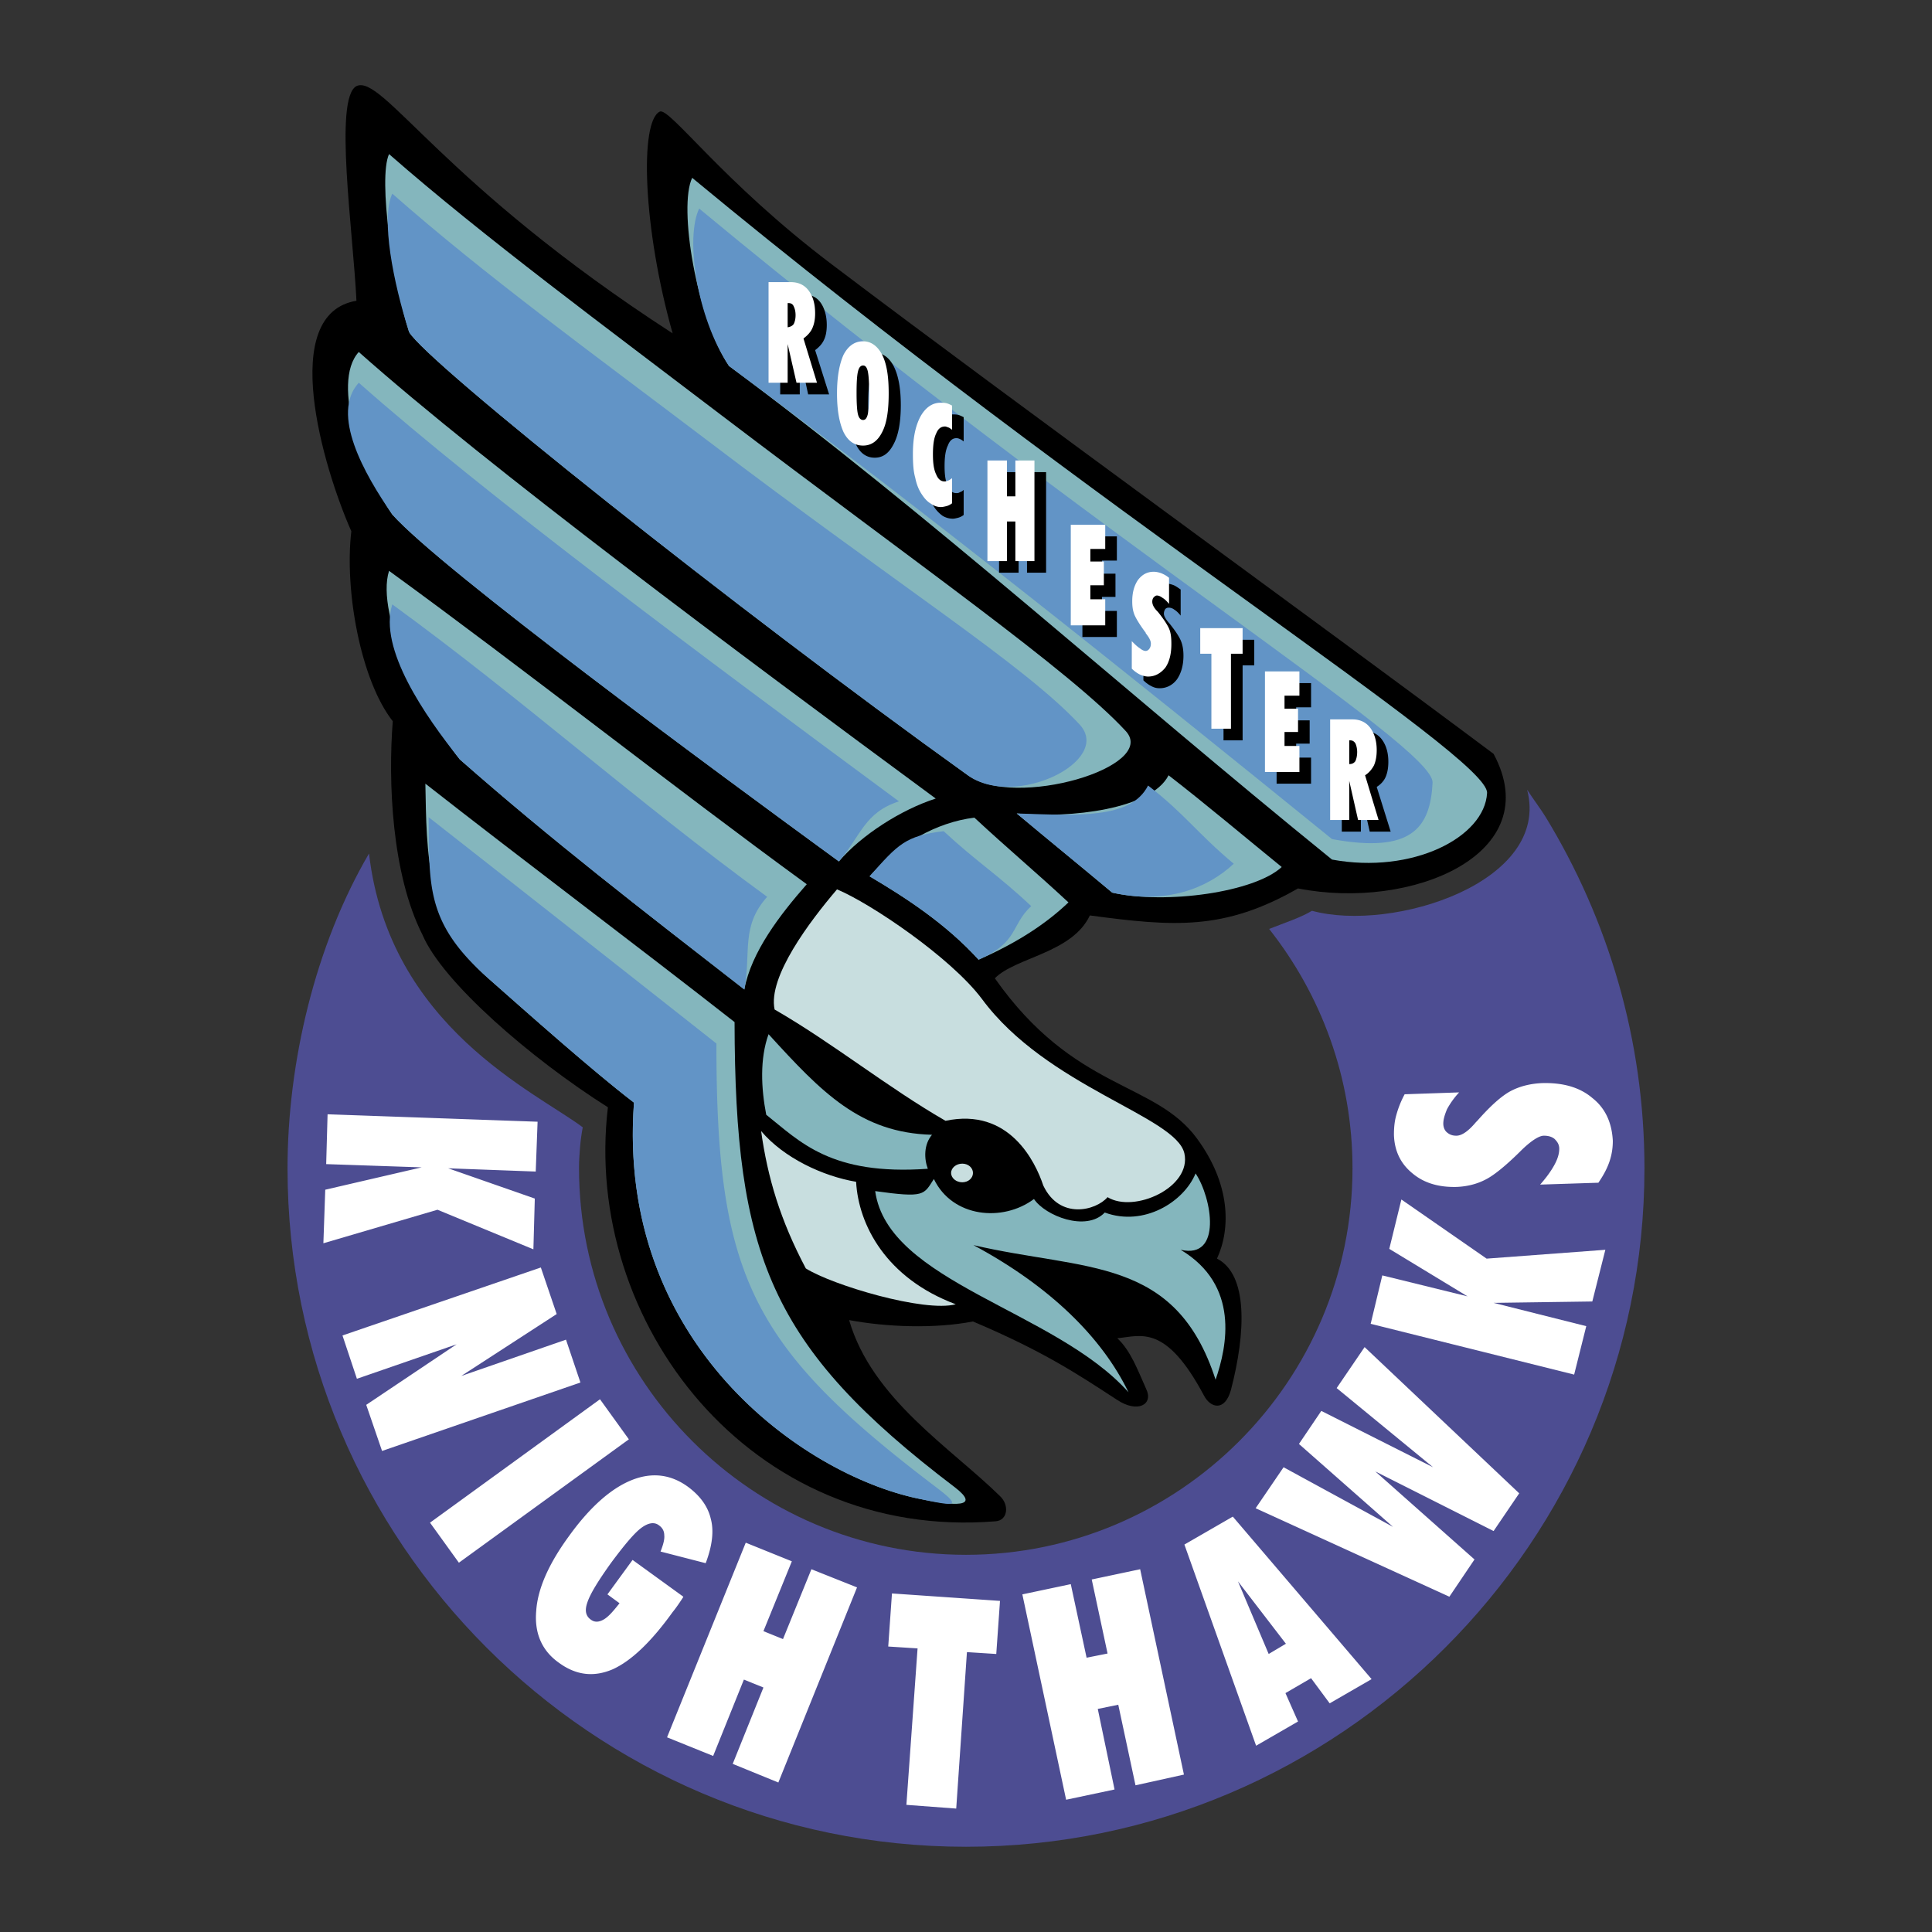 <svg xmlns="http://www.w3.org/2000/svg" width="2500" height="2500" viewBox="0 0 192.756 192.756"><rect x="0" y="0" width="192.756" height="192.756" fill="#333333" stroke="none"/><g fill-rule="evenodd" clip-rule="evenodd"><path fill="#fff" fill-opacity="0" d="M0 0h192.756v192.756H0V0z"/><path d="M36.817 85.155c-5.389 9.199-8.13 20.907-8.13 31.407 0 37.26 30.384 67.69 67.691 67.69 37.261 0 67.69-30.431 67.69-67.69 0-12.823-3.623-24.81-9.848-35.031-.512-.836-1.162-1.672-1.859-2.741 2.416 9.246-13.428 14.263-21.465 12.08-1.16.697-2.646 1.162-4.273 1.812 5.203 6.597 8.316 14.867 8.316 23.88 0 21.231-17.33 38.561-38.562 38.561-21.278 0-38.607-17.329-38.607-38.561 0-1.301.139-2.928.372-4.089-4.692-3.531-19.327-10.035-21.325-27.318z" fill="#4d4d92"/><path d="M99.352 151.777c-24.484 1.997-41.256-19.885-38.701-41.303-7.712-4.878-16.493-12.497-18.491-17.189-3.112-6.133-3.438-15.425-2.973-21.325-3.206-4.088-4.832-13.055-4.135-18.955-2.834-6.411-7.34-21.696.511-22.998-.325-6.829-2.276-20.209 0-21.417 2.602-1.208 8.502 9.756 31.545 24.67-2.973-10.546-3.298-21.092-1.301-22.115.929-.557 6.179 6.922 17.19 15.239 18.909 14.31 48.131 35.448 66.018 48.829 5.391 10.035-8.223 15.657-19.512 13.426-7.387 4.228-12.404 3.81-20.768 2.695-1.766 3.763-7.434 4.181-9.479 6.271 7.945 11.29 15.936 10.222 20.164 15.982 3.346 4.553 3.391 8.967 1.998 11.986 3.113 1.579 2.881 7.387 1.393 13.102-.604 2.184-2.043 1.812-2.693.558-3.811-7.155-6.271-5.947-8.643-5.715 1.348 1.255 2.045 3.206 2.881 5.064.744 1.533-.836 2.462-2.926 1.068-3.996-2.602-7.342-4.832-14.357-7.806-3.855.744-8.641.558-12.357-.139 2.276 7.852 10.128 12.729 15.053 17.562.975.93.745 2.418-.417 2.51z"/><path d="M69.06 17.742c-1.394 2.881.418 13.892 3.67 18.77 20.164 14.96 39.305 32.336 60.165 49.247 8.037 1.487 15.238-2.23 15.471-6.644.185-3.671-38.794-27.829-79.306-61.373z" fill="#84b6bd"/><path d="M69.757 20.809c-1.394 2.88-.279 10.825 2.973 15.703 20.164 14.96 39.305 30.292 60.165 47.203 8.037 1.487 9.803-1.208 10.035-5.622.185-3.67-32.707-23.74-73.173-57.284z" fill="#6294c6"/><path fill="#fff" d="M32.682 111.172l20.953.743-.185 4.971-8.735-.324 8.642 3.019-.14 5.065-9.57-3.95-11.383 3.345.186-5.343 9.617-2.23-9.524-.324.139-4.972zM34.169 133.24l19.791-6.783 1.581 4.646-9.525 6.179 10.453-3.624 1.441 4.275-19.792 6.829-1.579-4.6 9.013-6.04-9.943 3.439-1.44-4.321zM42.903 151.917l16.958-12.313 2.881 3.997-16.958 12.311-2.881-3.995zM68.177 159.304l-.046.093c-.418.65-.79 1.161-1.022 1.44-2.137 2.973-4.134 4.878-5.993 5.715-1.858.789-3.624.604-5.343-.651-1.719-1.208-2.462-2.973-2.276-5.156.139-2.23 1.254-4.739 3.298-7.526 2.044-2.834 4.135-4.692 6.18-5.529 2.044-.836 3.949-.604 5.668.65 1.254.93 1.998 1.998 2.276 3.206.325 1.208.139 2.694-.511 4.413l-4.506-1.161c.278-.696.418-1.254.372-1.626 0-.418-.186-.743-.511-.976-.465-.372-1.068-.278-1.766.232-.696.511-1.672 1.673-3.02 3.484-1.301 1.812-2.091 3.112-2.37 3.949-.279.79-.186 1.347.325 1.719.372.278.744.278 1.208.047.464-.232.929-.744 1.486-1.44l.186-.232-1.208-.883 2.508-3.438 5.065 3.67zM66.551 173.334l7.852-19.42 4.599 1.858-2.834 6.969 1.952.79 2.834-6.969 4.552 1.812-7.851 19.467-4.553-1.859 3.066-7.619-1.951-.79-3.066 7.619-4.6-1.858zM95.402 180.442l-4.971-.371 1.115-15.61-2.927-.187.372-5.295 10.779.743-.372 5.296-2.927-.186-1.069 15.61zM106.367 179.56L102 159.071l4.832-1.021 1.578 7.34 2.092-.418-1.58-7.387 4.832-1.023 4.367 20.489-4.832 1.069-1.719-8.038-2.045.418 1.674 8.038-4.832 1.022zM125.322 174.171l-7.154-20.07 4.83-2.788 13.846 16.214-4.182 2.416-1.857-2.509-2.555 1.487 1.254 2.834-4.182 2.416zm1.254-9.153l1.719-1.021-4.785-6.226 3.066 7.247zM125.275 150.477l2.787-4.089 10.918 5.947-9.384-8.271 2.23-3.297 11.151 5.621-9.618-7.898 2.787-4.089 15.426 14.588-2.556 3.764-11.801-5.947 9.896 8.781-2.507 3.717-19.329-8.827zM157.053 137.143l-20.301-5.065 1.16-4.831 8.502 2.09-7.805-4.738 1.207-4.925 8.504 5.9 11.846-.883-1.301 5.158-9.849.138 9.246 2.324-1.209 4.832zM153.662 118.187c.65-.742 1.115-1.394 1.439-1.997.326-.604.465-1.115.465-1.58 0-.418-.186-.696-.465-.976-.277-.232-.65-.325-1.068-.325-.465 0-1.207.465-2.137 1.348l-.047.046c-1.533 1.534-2.787 2.556-3.623 2.975-.883.464-1.859.696-2.881.742-1.766.047-3.252-.371-4.414-1.347-1.207-.976-1.811-2.276-1.857-3.856 0-.65.047-1.301.232-1.951a9.868 9.868 0 0 1 .836-2.091l5.436-.186a8.16 8.16 0 0 0-1.207 1.673c-.232.558-.373 1.021-.373 1.439 0 .372.141.697.373.883.277.232.557.325.928.325.559 0 1.209-.464 1.951-1.347l.141-.14c1.348-1.533 2.461-2.509 3.344-2.974s1.953-.743 3.16-.789c2.045-.047 3.717.418 4.971 1.486 1.301 1.021 1.951 2.462 2.045 4.274 0 .696-.094 1.347-.326 2.044s-.604 1.394-1.115 2.137l-5.808.187z"/><path d="M135.775 75.026v2.37c.279 0 .465-.093.604-.279.094-.186.186-.511.186-.929 0-.372-.045-.697-.186-.882-.092-.187-.277-.279-.51-.279h-.094v-.001zm-1.904 7.945V72.936h2.23c.742 0 1.346.279 1.764.836.42.558.65 1.301.65 2.23 0 .604-.092 1.115-.277 1.533-.186.418-.512.743-.883.976l1.393 4.46h-2.09l-.883-3.903v3.903h-1.904zm-6.504-4.785V68.151h3.438v2.416h-1.486v1.301h1.346v2.323h-1.346v1.394h1.486v2.602h-3.438v-.001zm-3.392-4.321h-1.904v-7.48h-1.162V63.83h4.229v2.555h-1.162v7.48h-.001zm-9.897-8.734c.279.325.559.558.791.697.232.186.418.279.604.279.139 0 .279-.093.371-.232a.778.778 0 0 0 .141-.464c0-.279-.141-.604-.465-1.069l-.047-.046c-.557-.743-.93-1.347-1.115-1.765a4.391 4.391 0 0 1-.232-1.394c0-.836.186-1.533.605-2.09.371-.558.881-.837 1.531-.837.232 0 .465.047.744.14s.512.279.789.465v2.602c-.232-.279-.418-.465-.65-.604a.894.894 0 0 0-.557-.186.426.426 0 0 0-.326.14.789.789 0 0 0-.139.465c0 .232.186.557.512.929l.045.047c.559.696.93 1.254 1.115 1.672.186.418.279.929.279 1.533 0 .975-.232 1.765-.65 2.369-.418.558-1.021.883-1.719.883-.279 0-.512-.046-.789-.186a3.142 3.142 0 0 1-.838-.604v-2.744zm-6.086-1.58V53.516h3.439v2.416h-1.488v1.301h1.348v2.323h-1.348v1.394h1.488v2.602h-3.439v-.001zm-8.316-6.411V47.104h1.951v3.624h.838v-3.624h1.904V57.14h-1.904v-3.902h-.838v3.902h-1.951zm-3.53-5.761a1.588 1.588 0 0 1-.558.279c-.186.046-.372.093-.511.093-.372 0-.697-.093-1.022-.279a3.41 3.41 0 0 1-.883-.929c-.325-.464-.558-1.022-.697-1.719-.186-.65-.232-1.44-.232-2.369 0-1.486.232-2.741.743-3.67.558-.975 1.208-1.44 1.998-1.44.187 0 .418 0 .604.046s.372.139.558.232v2.416c-.14-.093-.232-.186-.372-.233a.869.869 0 0 0-.325-.093c-.418 0-.697.232-.883.744-.232.464-.325 1.162-.325 2.044 0 .883.093 1.533.325 1.998.186.464.465.697.836.697.139 0 .232 0 .372-.093a.813.813 0 0 0 .372-.232v2.508zm-9.524-11.011c0 1.022.046 1.766.139 2.137.093.372.279.558.511.558s.372-.186.465-.558c.093-.371.139-1.068.139-2.137s-.046-1.766-.139-2.138c-.093-.418-.232-.604-.465-.604s-.418.186-.511.604c-.093.373-.139 1.069-.139 2.138zm-1.952.047c0-1.626.232-2.927.697-3.856.418-.883 1.068-1.348 1.905-1.348.836 0 1.44.465 1.905 1.348.464.929.697 2.229.697 3.856 0 1.672-.232 2.973-.697 3.856-.464.929-1.069 1.394-1.905 1.394-.836 0-1.487-.464-1.905-1.394-.465-.883-.697-2.184-.697-3.856zm-4.878-9.014v2.416c.232 0 .418-.093.558-.325.093-.186.186-.465.186-.883 0-.372-.047-.697-.186-.883-.093-.232-.279-.325-.511-.325h-.047zm-1.951 7.945v-9.988h2.23c.743 0 1.347.232 1.766.79.418.558.65 1.347.65 2.276 0 .604-.093 1.115-.279 1.487-.186.418-.511.743-.882 1.022l1.394 4.413h-2.091l-.836-3.856v3.856h-1.952z"/><path d="M134.613 73.865v2.369c.279 0 .465-.093.604-.279.094-.186.188-.511.188-.929 0-.372-.094-.697-.188-.883-.139-.186-.277-.278-.51-.278h-.094zm-1.904 7.945V71.774h2.23c.742 0 1.348.279 1.766.836.418.557.65 1.301.65 2.23 0 .604-.094 1.115-.279 1.533-.232.418-.512.743-.883.976l1.348 4.46h-2.045l-.883-3.902v3.902h-1.904v.001zm-6.504-4.786V66.989h3.438v2.416h-1.486v1.301h1.348v2.323h-1.348v1.394h1.486v2.602h-3.438v-.001zm-3.393-4.32h-1.951v-7.48h-1.113v-2.555h4.227v2.555h-1.162v7.48h-.001zm-9.894-8.735c.277.279.557.558.789.697.232.186.418.279.604.279.141 0 .279-.093.373-.233.092-.139.139-.278.139-.511s-.139-.558-.512-1.022v-.046c-.557-.743-.928-1.347-1.115-1.766-.186-.464-.232-.882-.232-1.394 0-.836.188-1.533.559-2.091.418-.557.93-.836 1.58-.836.232 0 .465.046.742.14.232.093.512.232.791.464v2.602c-.232-.279-.418-.464-.65-.604-.186-.139-.373-.232-.559-.232-.139 0-.232.093-.324.186-.094.093-.141.279-.141.418 0 .279.141.604.512.976l.047.046c.557.697.93 1.255 1.115 1.673s.232.929.232 1.533c0 .976-.188 1.766-.605 2.369-.463.558-1.021.883-1.719.883-.277 0-.557-.093-.789-.186a3.126 3.126 0 0 1-.836-.604v-2.741h-.001zm-6.086-1.579V52.354h3.438v2.416h-1.486v1.254h1.348v2.37h-1.348v1.394h1.486v2.602h-3.438zm-8.316-6.411V45.943h1.951v3.578h.836v-3.578h1.904v10.036h-1.904V52.03h-.836v3.949h-1.951zm-3.532-5.762c-.186.14-.371.232-.558.279-.186.046-.371.093-.557.093-.325 0-.65-.093-.976-.325-.325-.186-.604-.464-.883-.883-.325-.464-.557-1.022-.697-1.719-.186-.65-.232-1.44-.232-2.369 0-1.534.232-2.741.743-3.717.511-.93 1.208-1.394 1.998-1.394.186 0 .418 0 .604.046.187.047.372.14.558.232v2.416c-.139-.093-.232-.186-.371-.232-.14-.046-.232-.093-.325-.093-.418 0-.697.232-.883.697-.232.464-.326 1.162-.326 2.091 0 .882.093 1.533.326 1.998.186.464.464.697.836.697.14 0 .232-.046.372-.093.139-.046.232-.14.371-.232v2.508zm-9.524-11.01c0 1.022.046 1.765.14 2.137.093.372.279.558.511.558.232 0 .371-.186.464-.558.093-.372.139-1.115.139-2.137 0-1.068-.046-1.766-.139-2.184-.093-.372-.232-.558-.464-.558s-.418.186-.511.604c-.094.372-.14 1.069-.14 2.138zm-1.951.046c0-1.626.232-2.927.65-3.856.464-.883 1.115-1.347 1.952-1.347.79 0 1.439.464 1.904 1.347.465.929.65 2.184.65 3.856s-.186 2.974-.65 3.856c-.465.929-1.115 1.347-1.904 1.347-.837 0-1.487-.418-1.952-1.347-.418-.929-.65-2.184-.65-3.856zm-4.925-9.013v2.416c.279-.046.464-.139.604-.325.093-.186.186-.465.186-.883s-.093-.697-.186-.883c-.093-.232-.279-.325-.511-.325h-.093zm-1.905 7.945V28.149h2.23c.744 0 1.347.278 1.766.836s.65 1.301.65 2.277c0 .604-.093 1.068-.279 1.486-.186.418-.511.744-.883 1.022l1.348 4.414h-2.044l-.883-3.856v3.856h-1.905v.001z" fill="#fff"/><path d="M38.815 15.373c-1.115 2.462.418 12.822 1.998 17.748 1.673 2.973 32.615 27.643 55.751 44.229 4.692 3.392 19.047-.836 15.75-4.414-5.529-5.994-20.768-16.632-40.328-31.5-11.335-8.641-23.786-17.84-33.171-26.063z" fill="#84b6bd"/><path d="M39.14 19.322c-1.161 2.462.093 8.873 1.672 13.798 1.673 2.973 32.615 27.643 55.751 44.229 4.692 3.392 14.495-1.44 11.151-5.064-5.529-5.946-17.702-13.566-37.261-28.433-11.335-8.594-21.974-16.307-31.313-24.53z" fill="#6294c6"/><path d="M35.795 35.118c-2.833 3.112.511 12.126 3.345 16.214 4.878 5.482 32.336 25.692 44.555 34.612 2.229-2.602 6.179-5.157 9.663-6.272-19.792-14.588-44.693-33.125-57.563-44.554z" fill="#84b6bd"/><path d="M35.795 38.185c-2.833 3.113.511 9.06 3.345 13.148 4.878 5.482 32.336 25.692 44.555 34.612 2.229-2.602 2.555-4.878 5.993-5.993-19.745-14.589-41.023-30.385-53.893-41.767z" fill="#6294c6"/><path d="M38.815 56.954c-1.394 4.413 3.577 14.448 7.062 18.816 9.246 8.13 17.934 14.82 28.387 22.951.697-3.763 3.578-7.48 6.226-10.5-13.382-9.756-28.248-21.511-41.675-31.267z" fill="#84b6bd"/><path d="M39.14 60.299c-1.394 4.414 3.252 11.104 6.736 15.471 9.246 8.13 17.934 14.82 28.387 22.951.697-3.763-.372-6.272 2.277-9.245-13.427-9.804-24.019-19.421-37.4-29.177z" fill="#6294c6"/><path d="M116.588 77.35c-1.719 3.392-9.803 4.321-15.146 3.81 3.16 2.648 6.365 5.25 9.525 7.898 5.389 1.208 14.217-.047 16.91-2.556-3.717-3.02-7.619-6.318-11.289-9.152z" fill="#84b6bd"/><path d="M114.543 78.372c-1.719 3.392-7.061 2.973-13.102 2.788 3.16 2.648 6.365 5.25 9.525 7.898 5.389 1.208 9.477-.419 12.125-2.881-3.669-3.067-4.878-4.971-8.548-7.805z" fill="#6294c6"/><path d="M97.215 81.577c-3.81.465-7.62 2.648-10.454 5.854 3.531 2.091 7.573 4.692 10.872 8.316 4.041-1.766 6.875-3.717 8.967-5.715-3.299-3.065-6.086-5.388-9.385-8.455z" fill="#84b6bd"/><path d="M94.148 82.925c-3.81.464-4.553 1.301-7.387 4.506 3.531 2.091 7.573 4.692 10.872 8.316 4.041-1.766 3.158-3.392 5.25-5.343-3.299-3.112-5.436-4.413-8.735-7.479z" fill="#6294c6"/><path d="M42.439 78.186c.139 6.83 0 13.892 6.272 19.42 3.949 3.484 10.36 9.199 14.542 12.405-1.766 24.065 16.911 37.074 28.294 39.49 3.716.789 6.366.929 3.716-1.115-18.491-14.031-21.928-23.184-21.975-46.413-9.664-7.573-21.186-16.214-30.849-23.787z" fill="#84b6bd"/><path d="M42.764 81.531c.093 6.83-.325 10.546 5.947 16.075 3.949 3.484 10.36 9.199 14.542 12.405-1.766 24.065 16.911 37.074 28.294 39.49 3.716.789 4.553.929 1.858-1.115-18.491-14.031-21.929-21.046-21.929-44.275a11787.53 11787.53 0 0 0-28.712-22.58z" fill="#6294c6"/><path d="M121.279 137.653c1.162-3.345 2.416-9.431-3.484-12.962 4.182.976 3.113-5.203 1.488-7.619-1.162 2.834-5.158 5.343-9.061 3.902-1.857 1.951-5.947.325-7.062-1.348-3.111 2.323-8.129 1.858-9.988-1.997-1.022 1.579-.883 1.904-5.854 1.208 1.254 9.105 17.98 11.894 25.273 20.07-2.648-5.482-7.852-10.593-15.471-14.682 11.151 2.603 20.165 1.071 24.159 13.428zM76.679 103.181c-.883 2.463-.743 5.39-.232 8.038 3.345 2.647 6.412 6.086 16.122 5.389-.372-.976-.418-2.416.418-3.392-7.155-.186-11.011-4.228-16.308-10.035z" fill="#84b6bd"/><path d="M96.006 116.097c.604 0 1.068.418 1.068.929 0 .512-.464.93-1.068.93-.604 0-1.115-.418-1.115-.93 0-.511.511-.929 1.115-.929zM83.509 88.732c-2.695 3.159-6.922 8.734-6.226 11.987 5.807 3.345 11.243 7.759 17.05 11.104 6.366-1.348 8.967 4.088 9.756 6.458 1.627 3.438 5.25 2.509 6.412 1.161 2.648 1.626 8.408-.976 7.666-4.367-.836-3.717-13.707-6.597-20.211-15.425-3.111-4.135-11.102-9.524-14.447-10.918zM75.936 112.845c.65 4.646 1.905 8.873 4.46 13.705 2.648 1.673 11.847 4.414 14.96 3.577-6.969-2.602-9.71-7.944-9.942-12.219-3.299-.557-7.202-2.369-9.478-5.063z" fill="#c8dedf"/></g></svg>

